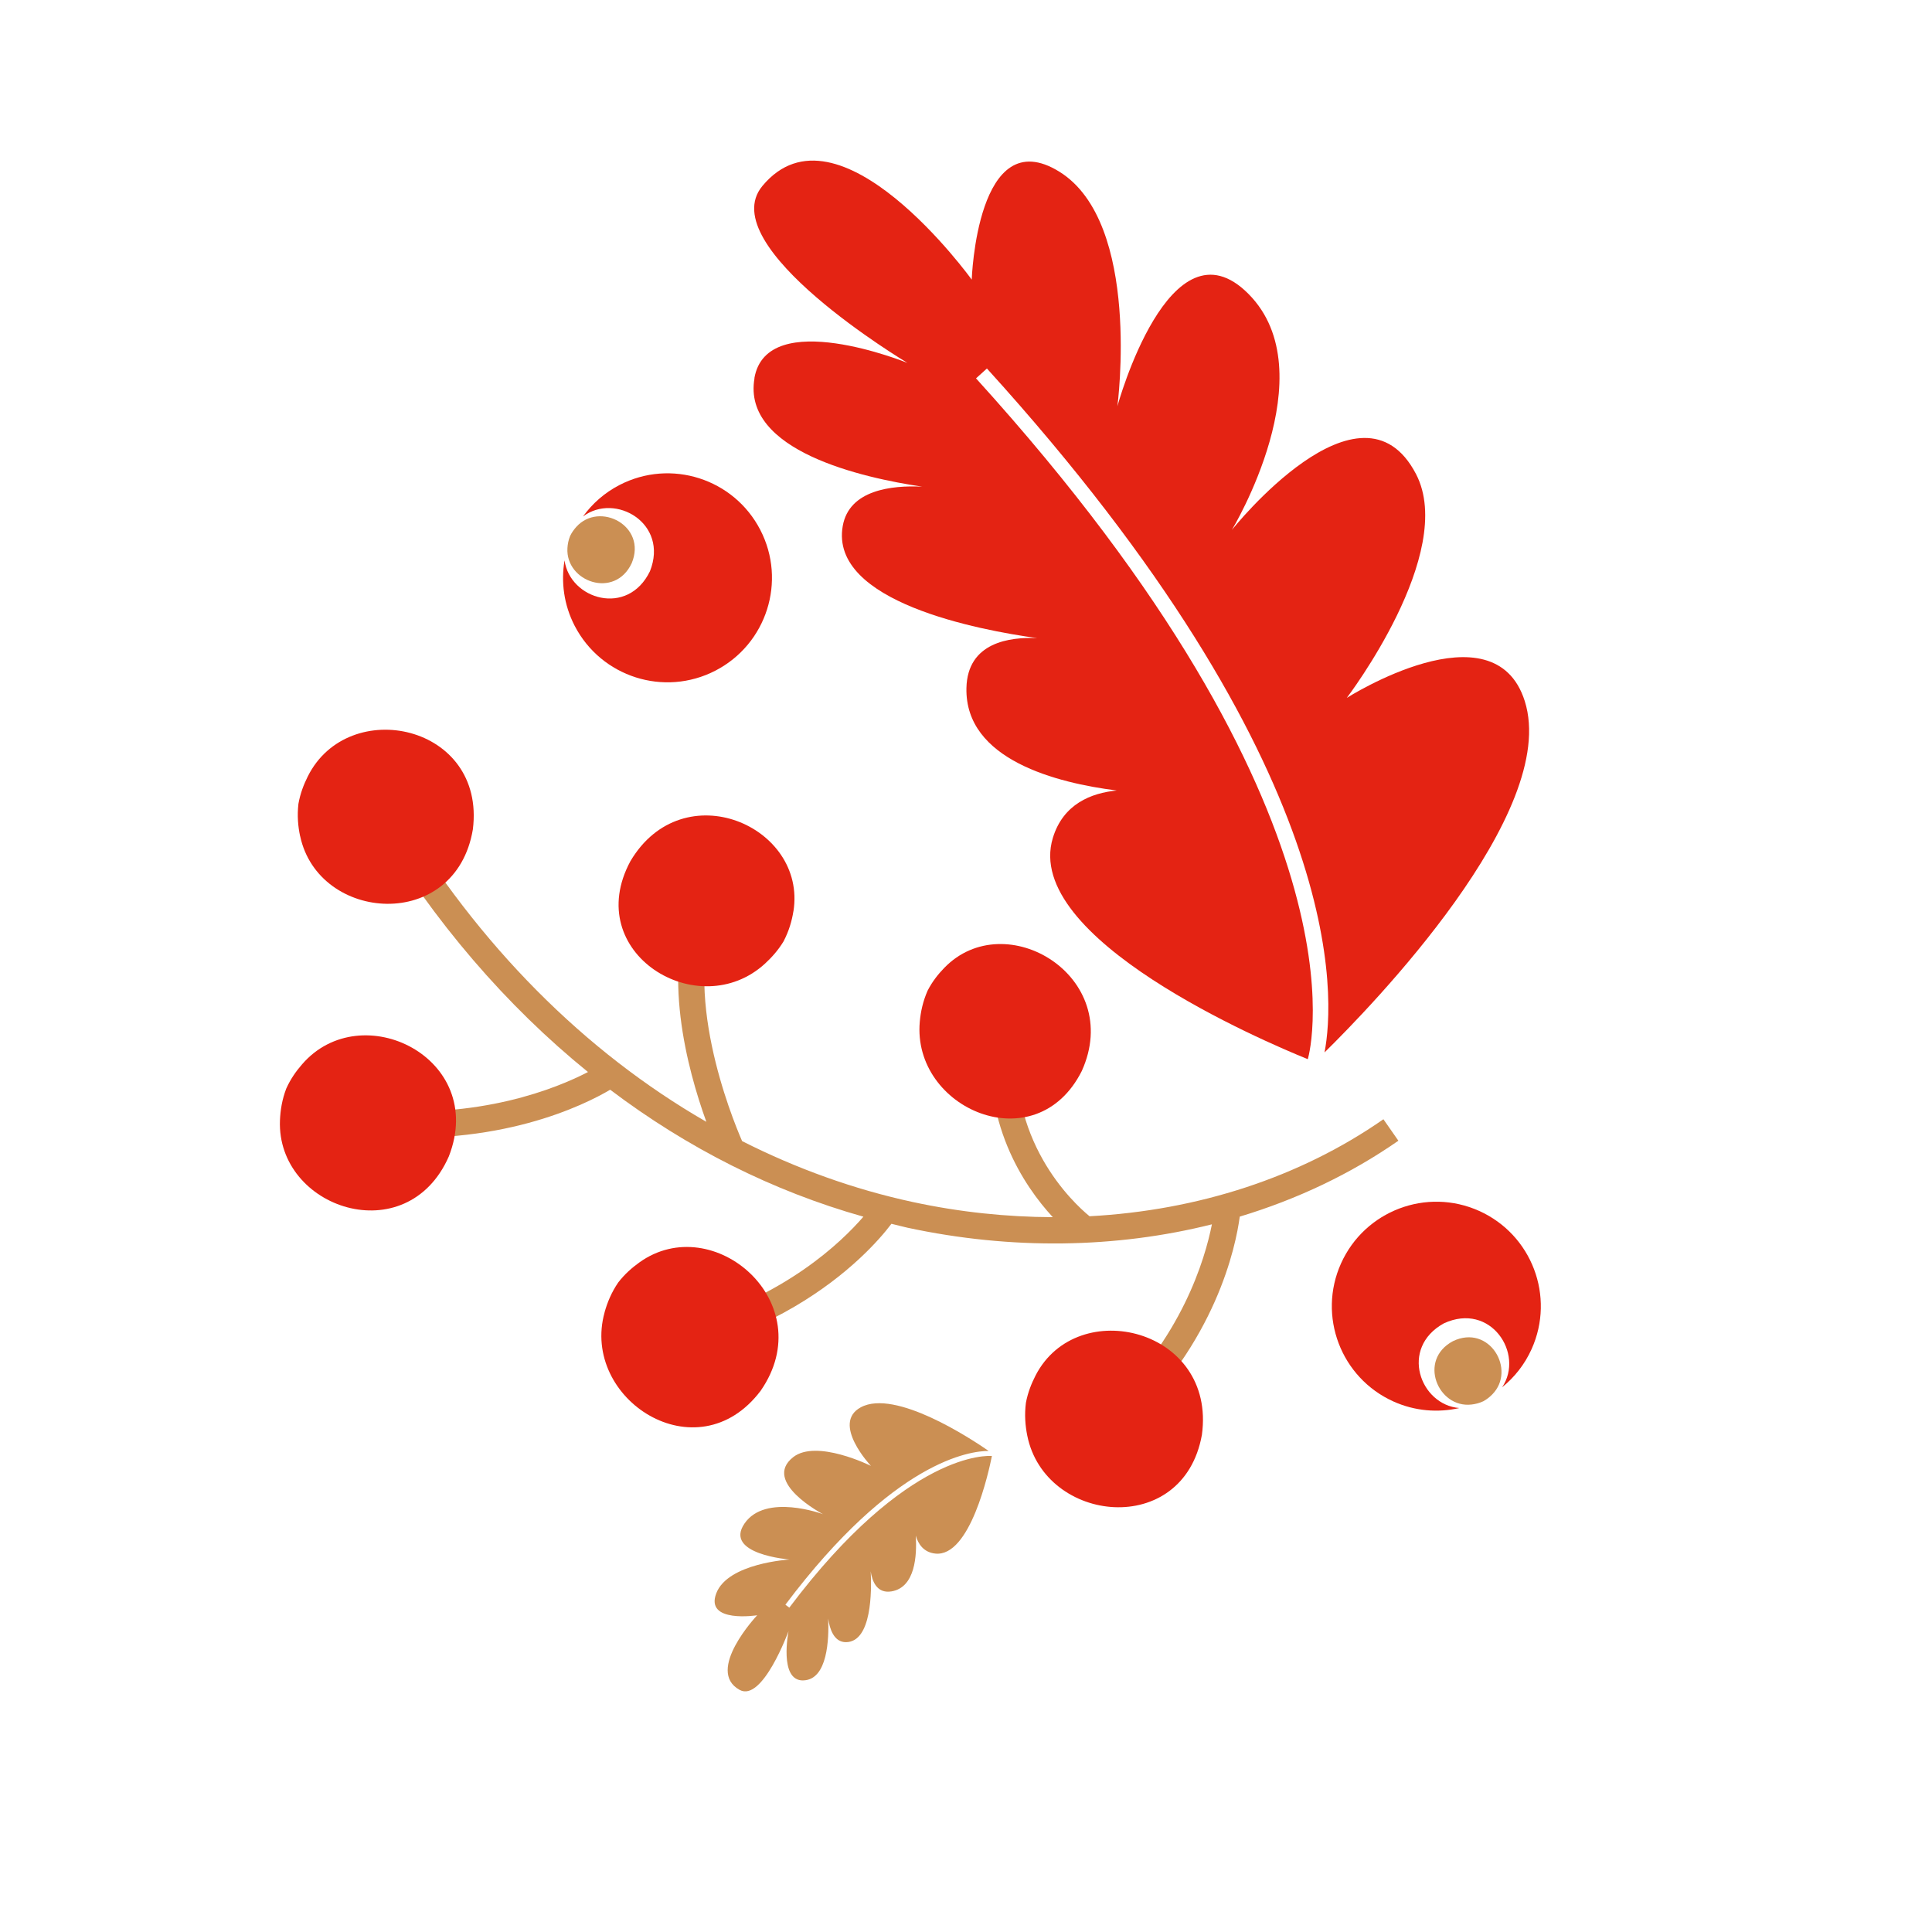 <?xml version="1.0" encoding="UTF-8"?> <svg xmlns="http://www.w3.org/2000/svg" width="247" height="247" viewBox="0 0 247 247" fill="none"><path d="M73.466 80.001C76.855 86.555 84.909 89.128 91.463 85.739C98.017 82.351 100.59 74.296 97.201 67.743C93.813 61.189 85.758 58.616 79.205 62.005C77.287 62.995 75.719 64.391 74.535 66.029C78.654 62.934 85.532 66.907 83.096 73.028C80.261 78.894 72.853 76.632 72.177 71.64C71.709 74.4 72.084 77.325 73.466 80.001Z" fill="#E42313"></path><path d="M72.545 70.068C72.575 69.579 72.668 69.063 72.885 68.525C73.11 68.06 73.385 67.69 73.681 67.358C76.653 64.061 82.755 67.233 80.761 72.003C78.603 76.627 72.284 74.379 72.545 70.068Z" fill="#CB8F53"></path><path d="M96.445 48.35C98.057 39.093 116.013 46.395 116.013 46.395C116.013 46.395 91.076 31.5 97.464 23.783C107.159 12.078 124.233 35.75 124.233 35.75C124.233 35.75 124.898 15.424 135.433 21.949C145.974 28.479 142.855 51.932 142.855 51.932C142.855 51.932 149.554 27.444 159.617 37.58C169.64 47.678 157.492 67.749 157.492 67.749C157.492 67.749 173.975 47.019 181.036 60.612C186.291 70.723 172.18 89.227 172.18 89.227C172.18 89.227 191.013 77.231 194.936 89.632C199.447 103.889 175.189 128.799 169.337 134.548C170.648 127.746 172.644 98.331 126.175 47.111L124.782 48.373C175.418 104.19 167.544 134.224 167.199 135.413C161.57 133.133 130.682 119.966 134.606 107.116C135.925 102.791 139.5 101.383 142.77 101.063C135.156 100.103 123.363 97.152 123.555 87.972C123.677 82.098 129.123 81.419 132.595 81.581C125.226 80.561 106.035 76.969 107.741 67.255C108.554 62.629 113.993 62.027 117.901 62.217C110.317 61.096 94.839 57.65 96.46 48.355L96.445 48.35Z" fill="#E42313"></path><path d="M102.68 214.838C99.543 214.889 100.812 208.539 100.812 208.539C100.812 208.539 97.485 217.658 94.558 216.045C90.106 213.597 96.806 206.505 96.806 206.505C96.806 206.505 90.093 207.566 91.575 203.696C93.056 199.825 100.947 199.38 100.947 199.38C100.947 199.38 92.485 198.719 95.183 194.777C97.868 190.849 105.216 193.582 105.216 193.582C105.216 193.582 97.381 189.475 101.396 186.3C104.384 183.941 111.346 187.409 111.346 187.409C111.346 187.409 106.227 181.986 110.05 179.919C114.445 177.546 124.146 183.939 126.398 185.498C124.086 185.493 114.301 186.686 100.411 205.154L100.91 205.533C116.046 185.411 126.395 186.108 126.812 186.145C126.416 188.134 124.033 199.099 119.571 198.62C118.067 198.458 117.38 197.374 117.076 196.323C117.242 198.881 117.008 202.936 113.985 203.453C112.044 203.781 111.485 202.036 111.318 200.889C111.443 203.372 111.47 209.895 108.173 209.946C106.606 209.969 106.066 208.223 105.881 206.927C105.989 209.487 105.832 214.782 102.675 214.834L102.68 214.838Z" fill="#CB8F53"></path><path d="M46.906 145.188L47.217 141.857C61.351 143.182 71.204 139.115 75.173 137.054C64.744 128.596 55.517 117.905 47.96 105.264L50.83 103.547C61.199 120.896 74.759 134.468 90.304 143.421C87.894 136.758 84.42 124.002 88.787 114.492L91.823 115.889C86.935 126.516 93.522 142.777 94.878 145.889C101.841 149.406 109.142 152.047 116.722 153.68C122.715 154.969 128.709 155.591 134.596 155.611C130.874 151.576 125.407 143.449 126.842 131.595L130.161 131.998C128.496 145.716 137.206 153.78 139.294 155.494C153.125 154.752 166.176 150.54 176.866 143.093L178.778 145.837C172.659 150.099 165.807 153.336 158.5 155.54C157.989 159.351 155.481 171.592 143.615 182.606L141.339 180.157C151.072 171.126 154.049 161.024 154.938 156.527C142.698 159.595 129.336 159.82 116.017 156.959C115.331 156.808 114.654 156.619 113.967 156.458C113.23 157.436 111.881 159.059 109.819 160.967C105.737 164.748 98.904 169.595 88.662 172.522L87.743 169.306C100.409 165.69 107.546 158.842 110.383 155.549C98.809 152.288 87.899 146.794 78.01 139.318C74.749 141.249 63.76 146.764 46.896 145.188L46.906 145.188Z" fill="#CB8F53"></path><path d="M101.435 116.5C101.237 117.744 100.865 119.031 100.171 120.36C99.476 121.501 98.664 122.398 97.815 123.185C89.301 131.008 74.259 121.834 80.601 110.089C87.336 98.735 103.173 105.62 101.44 116.505L101.435 116.5Z" fill="#E42313"></path><path d="M38.37 106.907C38.099 105.642 37.98 104.286 38.152 102.773C38.387 101.441 38.83 100.307 39.349 99.263C44.533 88.879 62.142 92.611 60.454 106.034C58.247 119.21 40.734 117.942 38.375 106.902L38.37 106.907Z" fill="#E42313"></path><path d="M117.593 130.612C117.708 129.336 117.992 128.023 118.589 126.657C119.195 125.48 119.93 124.556 120.715 123.747C128.535 115.662 143.762 124.86 138.299 136.929C132.429 148.603 116.578 141.753 117.593 130.612Z" fill="#E42313"></path><path d="M35.792 143.23C35.845 141.942 36.055 140.596 36.597 139.17C37.154 137.936 37.857 136.945 38.617 136.073C46.191 127.293 62.318 135.273 57.377 147.855C52 160.072 35.352 154.51 35.792 143.23Z" fill="#E42313"></path><path d="M77.29 167.785C77.642 166.518 78.169 165.236 79.034 163.965C79.87 162.883 80.792 162.08 81.736 161.401C91.196 154.607 105.032 166.575 97.245 177.808C89.115 188.566 74.208 178.861 77.294 167.789L77.29 167.785Z" fill="#E42313"></path><path d="M131.332 183.532C131.074 182.243 130.964 180.868 131.16 179.339C131.414 177.997 131.872 176.868 132.405 175.828C137.765 165.488 155.518 169.903 153.659 183.437C151.285 196.709 133.59 194.798 131.332 183.532Z" fill="#E42313"></path><path d="M178.151 179.177C171.424 176.147 168.42 168.244 171.449 161.517C174.479 154.79 182.383 151.785 189.11 154.815C195.837 157.845 198.841 165.748 195.811 172.475C194.926 174.443 193.617 176.085 192.045 177.355C194.914 173.075 190.575 166.421 184.594 169.185C178.89 172.333 181.548 179.608 186.57 180.014C183.839 180.629 180.898 180.413 178.151 179.177Z" fill="#E42313"></path><path d="M188.125 179.565C188.611 179.509 189.121 179.388 189.646 179.142C190.099 178.893 190.454 178.598 190.769 178.285C193.9 175.139 190.403 169.217 185.749 171.466C181.248 173.87 183.833 180.058 188.125 179.565Z" fill="#CB8F53"></path></svg> 